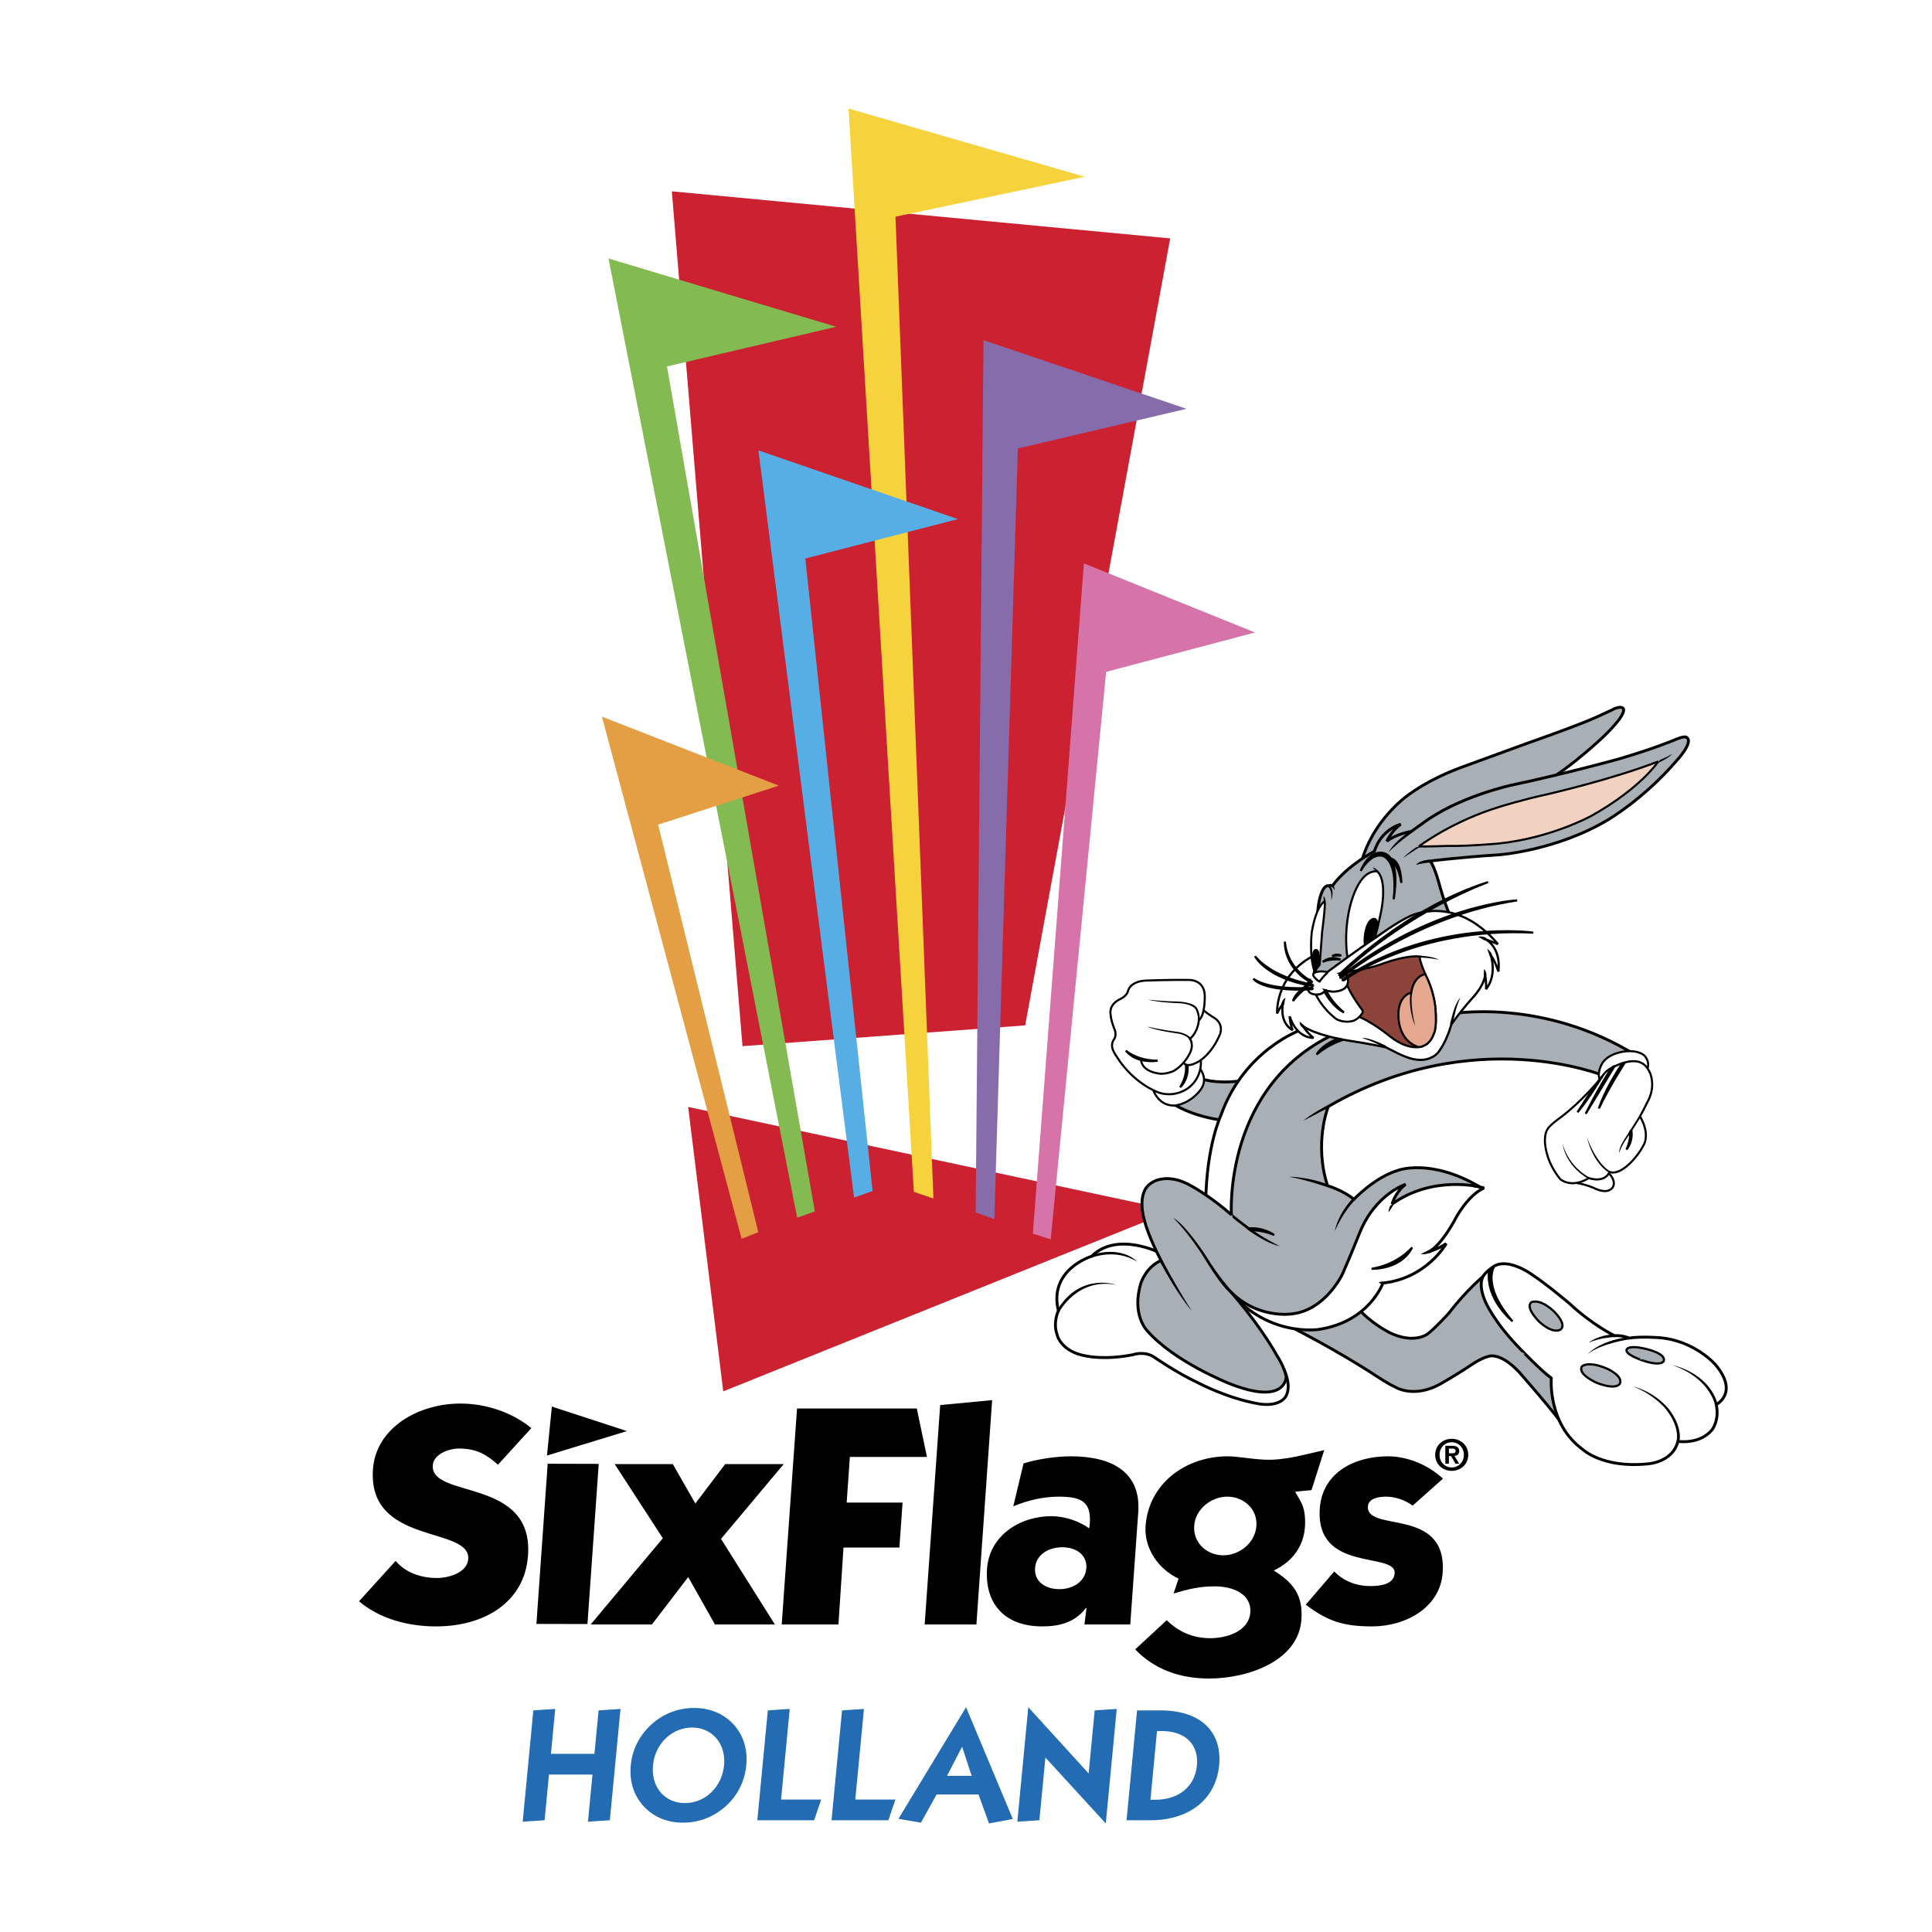 <svg xmlns="http://www.w3.org/2000/svg" width="2500" height="2500" viewBox="0 0 192.756 192.756"><path fill-rule="evenodd" clip-rule="evenodd" fill="#fff" d="M0 0h192.756v192.756H0V0z"/><path d="M143.189 145.146c0 .975.777 1.603 1.65 1.603.871 0 1.648-.628 1.648-1.603 0-.971-.777-1.596-1.648-1.596-.872 0-1.65.625-1.65 1.596zm.438 0c0-.728.537-1.253 1.213-1.253.666 0 1.211.525 1.211 1.253 0 .731-.545 1.261-1.211 1.261-.676-.001-1.213-.53-1.213-1.261zm.572.892h.357v-.764h.223l.438.764h.373l-.48-.782c.268-.021.473-.149.473-.478 0-.39-.252-.531-.705-.531h-.678v1.791h-.001zm.358-1.514h.299c.164 0 .371.03.371.224 0 .218-.15.248-.354.248h-.316v-.472zM53.014 142.478c-1.905-1.548-4.482-2.446-7.09-2.446-4.093 0-8.418 2.354-8.714 6.565-.536 7.617 9.737 5.636 9.504 8.949-.096 1.363-1.949 1.89-3.104 1.89-1.684 0-3.163-.558-4.138-1.704l-3.65 4.026c2.023 1.734 4.874 2.509 7.68 2.509 4.72 0 8.845-2.322 9.18-7.092.548-7.804-9.74-5.605-9.502-8.98.079-1.115 1.603-1.674 2.594-1.674 1.749 0 2.7.559 3.913 1.611l3.327-3.654zM59.736 146.051l-5.094-.013-1.124 15.981 5.093.011 1.125-15.979zM58.929 162.076h6.112l3.623-4.733 2.67 4.733h5.978l-5.377-8.543 6.259-7.46h-5.84l-2.977 3.93-2.252-3.93h-5.796l4.801 7.398-7.201 8.605zM54.573 145.221l.486-4.889 7.492 2.448-7.978 2.441zM84.792 145.357h7.691l-1.014-4.831H79.52l-1.529 21.55h5.66l.505-7.676h5.578l.316-4.49h-5.578l.32-4.553zM93.801 140.187l-1.547 21.889h5.162l1.57-22.386-5.185.497zM103.268 156.444c.09-1.301 1.301-2.074 2.721-2.074 1.385 0 2.486.773 2.396 2.074-.096 1.332-1.305 2.105-2.691 2.105-1.421.001-2.52-.773-2.426-2.105zm-2.174-6.162c1.428-.589 3.004-.961 4.523-.961 2.211 0 3.268.465 3.113 2.663-.014.187-.023.341-.068.496-1.037-.743-2.457-1.208-3.744-1.208-3.268 0-6.215 2.014-6.441 5.233-.24 3.406 1.674 5.761 5.504 5.761 1.748 0 3.262-.402 4.354-1.827h.066l-.209 1.637h4.574l.797-11.206c.275-3.933-2.514-5.574-6.738-5.574-1.42 0-3.354.278-4.705.712l-1.026 4.274zM132.121 144.677c-1.943.434-3.867 1.021-5.844.959-1.514-.062-2.814-.34-3.771-.34-4.291 0-7.92 2.787-8.213 6.968-.156 2.198 1.281 4.305 3.295 5.233l-.5 1.486c1.482-.434 2.559-.712 4.109-.712 1.85 0 3.676.774 3.547 2.601-.131 1.858-2.293 2.571-4.01 2.571-1.748 0-3.156-.65-4.33-1.797l-3.141 2.911c1.873 1.981 4.449 2.911 7.354 2.911 3.861 0 8.936-1.734 9.227-5.884.168-2.385-.768-3.654-2.76-4.893 1.912-.899 2.982-2.479 3.111-4.336.16-2.261-.721-2.881-.973-3.53l1.627-.155 1.272-3.993zm-12.975 7.555c.121-1.703 1.723-2.911 3.307-2.911 1.586 0 3.02 1.208 2.898 2.911-.121 1.735-1.725 2.942-3.309 2.942s-3.017-1.206-2.896-2.942zM130.277 160.099c2.162 1.641 3.742 2.168 6.613 2.168 3.334 0 6.799-1.858 7.045-5.357.465-6.627-7.643-3.964-7.457-6.627.061-.837 1.189-.961 1.818-.961.957 0 1.953.372 2.643.898l3.027-2.694c-1.393-1.3-3.439-2.229-5.486-2.229-3.367 0-6.553 1.642-6.803 5.202-.455 6.473 7.621 4.274 7.467 6.473-.08 1.146-1.541 1.27-2.4 1.27-1.451 0-2.672-.495-3.627-1.456l-2.84 3.313z" fill-rule="evenodd" clip-rule="evenodd"/><path fill-rule="evenodd" clip-rule="evenodd" fill="#cc2131" d="M102.281 102.302l14.471-78.517-49.722-4.696 7.05 85.288 28.201-2.075zM72.159 138.816l-3.502-28.376 48.366 10.324-44.864 18.052z"/><path fill-rule="evenodd" clip-rule="evenodd" fill="#83ba51" d="M60.709 25.788l18.825 95.698 1.763-.619-14.753-84.306 16.881-3.96-22.716-6.813z"/><path fill-rule="evenodd" clip-rule="evenodd" fill="#f6d33c" d="M84.661 10.832l6.515 108.074 1.952.675-3.786-97.96 18.881-3.988-23.562-6.801z"/><path fill-rule="evenodd" clip-rule="evenodd" fill="#876cab" d="M98.123 33.938l-.781 87.021 1.861.677 2.35-76.891 16.826-3.958-20.256-6.849z"/><path fill-rule="evenodd" clip-rule="evenodd" fill="#d674aa" d="M108.139 56.209l-5.09 66.864 1.779.58 5.531-56.621 14.854-3.93-17.074-6.893z"/><path fill-rule="evenodd" clip-rule="evenodd" fill="#e49f45" d="M60.054 71.5l13.937 52.091 1.665-.652-9.993-40.664 12.038-3.891L60.054 71.5z"/><path fill-rule="evenodd" clip-rule="evenodd" fill="#57aee5" d="M75.669 44.937l9.542 74.543 1.846-.654-6.71-63.101 15.218-3.935-19.896-6.853z"/><path d="M128.875 132.317s4.787 2.405 8.82 5.077c0 0 1.154.755 1.666.962 0 0 1.906 1.266 4.703-.37 0 0 1.633-.931 3.029-1.874 0 0 .822-.574 1.545-.767 0 0 1.113-.578 3.088 1.498 0 0 3.676 4.138 4.98 6.1 0 0 2.041-7.466-1.127-10.441 0 0-6.395-5.155-7.338-5.211 0 0-1.66 1.345-3.521 3.759 0 0-1.332 1.466-2.064 2.02 0 0-1.322 1.087-3.844-.132 0 0-1.971-1.014-3.104-2.417.001 0-3.759-.53-6.833 1.796z" fill-rule="evenodd" clip-rule="evenodd" fill="#fff" stroke="#fff" stroke-width="1.223" stroke-miterlimit="2.613"/><path d="M115.955 125.003s-4.277-2.198-6.84.334c0 0-4.326 1.303-3.312 5.434 0 0-.561 1.127-.139 2.347 0 0 .32 1.762 3.01 2.184 0 0 1.854.401 4.598-.151 0 0 1.152-.417 2.143.287 0 0 2.164 1.513 4.393 2.557 0 0 2.816 1.502 5.979 2.061 0 0 1.637.332 2.492-.477 0 0 1.002-.774.02-2.994 0 0-8.133-3.068-9.984-3.254-.003-.002-.065-7.683-2.36-8.328z" fill-rule="evenodd" clip-rule="evenodd" fill="#fff"/><path d="M147.398 118.343s.562.08.871.183c0 0-1.367.457-2.811 2.97 0 0-1.348 2.694-2.729 3.402 0 0 1.08-.343 1.76-.824 0 0-1.932 3.461-6.307 3.934 0 0-1.346 3.847-6.369 4.62 0 0-5.346.886-9.24-4.204 0 0 4.689-3.184 6.902-3.078 0 0 8.637-7.436 11.203-7.878.002-.001 4.603.064 6.72.875zM123.242 111.838s-3.375-.005-6.32-1.896c0 0 2.061-1.862 3.168-2.313 0 0 1.34.513 3.672.229 0-.001.939 3.254-.52 3.98z" fill-rule="evenodd" clip-rule="evenodd" fill="#fff" stroke="#fff" stroke-width="1.223" stroke-miterlimit="2.613"/><path d="M129.986 102.756s-5.654 1.974-7.967 8.507c0 0-1.434 2.982-1.516 8.611 0 0 1.967 2.671 3.828 1.412 0 0 2.299-3.286 2.428-6.282 0 0 10.955-11.806 8.814-11.768-.109.002-1.195-2.035-2.895-1.935.002.001-3.686-1.486-2.692 1.455z" fill-rule="evenodd" clip-rule="evenodd" fill="#fff"/><path d="M156.811 117.944s1.092.026 2.365.555c0 0 .768.419 1.363.317 0 0 .832-.14.654-.984 0 0-.119-.593-.705-.944 0 0-1.85-.057-2.98.504 0 0-.754.427-.697.552z" fill-rule="evenodd" clip-rule="evenodd" fill="#fff" stroke="#fff" stroke-width="1.223" stroke-miterlimit="2.613"/><path d="M144.887 101.163s9.281-1.713 18.697 4.219c0 0-1.559 2.048-3.373 1.935 0 0-12.99-5.329-27.482 3.075 0 0-1.459 3.596-.078 7.9 0 0 1.529.442 2.633 1.361 0 0 2.062-2.2 4.404-2.891 0 0 3.24-1.246 8.184 1.662 0 0-4.697-1.217-8.775 1.703 0 0 .299-1.154 1.342-1.971 0 0-2.953.953-4.52 4.695 0 0-1.076 2.688-1.773 4.25 0 0-1.676 3.601-5.039 3.984 0 0-3.539.566-6.273-2.381 0 0 2.807 3.054 4.828 6.626 0 0 .631.927.867 2.005 0 0 .051 2.956-5.641.711 0 0-5.537-2.176-8.244-5.303 0 0-1.586-1.597-.592-4.787 0 0 .518-1.561 1.99-2.199 0 0-1.273-2.395-1.664-4.047 0 0-.883-2.799.768-3.729 0 0 1.502-1.106 4.029.399 0 0 1.902 1.049 3.889 2.818 0 0-.883-13.151 10.768-18.258-.002.002 4.904-1.238 11.055-1.777z" fill-rule="evenodd" clip-rule="evenodd" fill="#fff"/><path d="M136.035 86.059s.666-3.293 3.949-6.164c0 0 1.854-1.764 5.848-3.276l6.732-2.461s5.006-1.747 6.91-2.609c0 0 .828-.375 1.547-.712 0 0 .752-.446 1.084-.199 0 0 .729.275-1.871 2.81 0 0-3.279 3.124-5.934 4.612 0 0-11.045 4.521-13.623 6.224 0 0-1.414 2.044-3.299 2.005.001-.001-1.374.095-1.343-.23z" fill-rule="evenodd" clip-rule="evenodd" fill="#fff" stroke="#fff" stroke-width="1.223" stroke-miterlimit="2.613"/><path d="M145.311 92.282s-.75-1.394-1.406-3.691c0 0-.545-2.19-1.025-2.688 0 0 2.928-.375 6.91-.625 0 0 5.717-.424 10.809-3.471 0 0 3.553-2.045 6.889-5.927 0 0 1.707-1.832 1.012-2.289 0 0-.078-.287-1.338.275 0 0-2.156.903-5.617 1.901 0 0-5.012 1.386-10.535 2.563 0 0-5.324 1.139-8.9 3.834l-1.082.776s-1.49.242-2.457.98c0 0 .506-1.091 1.385-1.683 0 0-1.914.448-2.635 2.697 0 0-2.719 1.418-4.17 3.427 0 0-.164-.078-.371.007 0 0-.373-.147-.695.643 0 0-.418.927-.412 2.315 0 0-.057 2.959-.289 4.189 0 0 .023 1.297-.258 1.772 0 0-.484 1.343 1.828.905-.003.003 11.316-5.279 12.357-5.91z" fill-rule="evenodd" clip-rule="evenodd" fill="#fff" stroke="#fff" stroke-width="1.223" stroke-miterlimit="2.613"/><path d="M132.672 88.479s.445.12.367 1.32c0 0 .344-.961-.162-1.431 0 0-.207.085-.205.111zM133.098 88.481s.182.123.25.348c0 0 .059-.271-.137-.521 0 .001-.115.129-.113.173zM135.959 86.89s1-1.839 2.201-1.499c0 0 1.547.334 1.09 4.327 0 0 .797-4.162-1.023-4.617 0 0-1.329-.446-2.268 1.789z" fill-rule="evenodd" clip-rule="evenodd" fill="#fff" stroke="#fff" stroke-width="1.223" stroke-miterlimit="2.613"/><path d="M138.947 85.936s.727.023 1.072 2.146c0 0 .012-2.398-1.203-2.45 0 0 .077.269.131.304zM141.109 83.058s-1.523 1.063-2.367 1.971c0 0 .463-.955 2.039-2.037 0 0 .307-.059.328.066zM142.76 85.789s-.906.016-1.277.491c0 0 .639-.174 1.471-.242-.001 0-.149-.26-.194-.249zM141.768 84.444s3.324-2.547 8.227-4.002c0 0 2.055-.649 4.58-1.198 0 0 6.541-1.503 11.074-3.277 0 0-1.701 2.645-6.689 5.437 0 0-4.055 2.234-9.336 2.759 0 0-3.111.277-4.959.23-.001.001-2.317.077-2.897.051zM165.828 75.811s.639-.255 1.193-.58c0 0-.264.375-1.404.89 0 0 .166-.273.211-.31zM141.514 84.521s-.777.5-1.33 1.078c0 0 1.137-.786 1.746-1.13 0 0-.344.014-.416.052zM137.58 86.925s.996.542.473 3.716c0 0-.445 2.497-.969 3.679 0 0-1.092 1.731-2.383 1.538 0 0-.449-1.922.027-4.636.001-.001.704-4.395 2.852-4.297z" fill-rule="evenodd" clip-rule="evenodd" fill="#fff" stroke="#fff" stroke-width="1.223" stroke-miterlimit="2.613"/><path d="M137.734 86.931s-.205-.294-.561-.396c0 0 .242.32.299.41.001-.001.282.067.262-.014zM137.328 91.672s-.59-.125-.891 1.314c0 0-.209 1.022.035 1.542 0 0 .645-.408.768-.626 0 0 .25-.717.375-1.323 0-.001.104-.832-.287-.907zM132.441 89.801s-.033-.261-.199-.42c0 0 .043.333.029.604 0-.001.153-.103.17-.184z" fill-rule="evenodd" clip-rule="evenodd" fill="#fff" stroke="#fff" stroke-width="1.223" stroke-miterlimit="2.613"/><path d="M132.137 97.345s3.613-2.696 5.334-3.809c0 0 2.109-1.551 3.367-2.114 0 0 4.488-2.351 8.816 2.769 0 0-.729-.276-1.312-.519 0 0 1.643.693 1.361 3.259 0 0-.346-1.111-.752-1.61 0 0 .65 1.972-.486 3.363 0 0 .061-.759-.096-1.405 0 0 .016.901-1.264 2.295 0 0-1.156 1.264-2.109 2.651 0 0-.086.326-.225.707 0 0-.447 1.288-1.086 2.075 0 0-.99 1.334-3.254.417 0 0-.584-.224-1.096-.504 0 0-.457-.227-.85-.427 0 0-1.445-.327-3.789-.684 0 0-3.197-.484-4.537-1.472 0 0 .52.767 1.09 1.208 0 0-1.639.109-2.373-2.142 0 0 .029.722.295 1.366 0 0-1.307-.573-.971-2.635 0 0-.504.73-.57.983 0 0-.273-3.584 3.441-5.668 0 0 .441.371.367 1.328 0 0-.186.247-.127.499.001.002.484.146.826.069z" fill-rule="evenodd" clip-rule="evenodd" fill="#fff" stroke="#fff" stroke-width="1.223" stroke-miterlimit="2.613"/><path d="M131.873 96.213s.08-1.102.242-3.269c0 0 .354-2.621.254-3.017 0 0-.826.339-1.285 3.07 0 0-.285 2.35.277 3.945 0 .001.209-.435.512-.729z" fill-rule="evenodd" clip-rule="evenodd" fill="#fff" stroke="#fff" stroke-width="1.223" stroke-miterlimit="2.613"/><path d="M131.496 94.777c-.004 0-.328-.058-.275.934 0 0 .004.631.234.933 0 0 .23-.283.318-.42 0 0 .016-.713-.035-.982 0-.001.02-.452-.242-.465z" fill-rule="evenodd" clip-rule="evenodd" fill="#fff" stroke="#fff" stroke-width="1.223" stroke-miterlimit="2.613"/><path d="M131.828 96.25s-.418.458-.52.82" fill="none" stroke="#fff" stroke-width="1.223" stroke-miterlimit="2.613"/><path d="M131.904 96.375s.025-.028.07-.074c0 0-.002-.072-.01-.107.001-.001-.081.054-.06.181zM132.168 95.964s.719-.346 1.771-.229c0 0-.914-.444-1.771.229zM133.127 95.406s.342-.141.887-.061c0 .001-.477-.288-.887.061zM132.521 96.959s-.701-.15-1.158.092c0 0-.297.114-.029.433 0 0 .25.321.525.442 0 0 .424-.575.709-.814 0-.001.125-.093-.047-.153zM131.445 99.214s.637.133 1.008-.415c0 0 .984.397 1.836-.14 0 0 .539-.298.381-1.08 0 0-.109-.476-.527-.559 0 0 .795-.122 1.645-.244 0 0 1.373-.241 2.633-.731 0 0 2.088-.758 3.43-.619 0 0-.1.398.916 2.563 0 0 .922 2.021.658 4.497 0 0-.174 1.464-1.182 1.842 0 0-1.256.708-3.367-.933 0 0-1.822-1.538-3.553-2.139-.001.001-3.731-1.99-3.878-2.042z" fill-rule="evenodd" clip-rule="evenodd" fill="#fff" stroke="#fff" stroke-width="1.223" stroke-miterlimit="2.613"/><path d="M141.932 95.344s1.205.068 1.846.4c0 0-1.02-.208-1.934-.21 0 0-.004-.18.088-.19zM144.867 102.163s.172-.606.289-1.077c0 0 .307-1.133.762-1.556 0 0-.326.592-.545 1.579 0 0-.15.606-.209.913 0 0-.26.213-.297.141zM138.549 104.366s-1.693-.892-2.461-.806c0 0 1.074.307 2.09.875 0 .001.388-.025.371-.069zM134.15 96.931s-.389.052-.621.209c0 0 .354.014.732-.03.001-.001-.048-.208-.111-.179zM132.441 98.7s-.217-.059-.309-.103c0 0 .004.162.23.258.001 0 .2.014.079-.155z" fill-rule="evenodd" clip-rule="evenodd" fill="#fff" stroke="#fff" stroke-width="1.223" stroke-miterlimit="2.613"/><path d="M130.729 98.153c-.137.398-.025.577-.025.577.107.475.742.483.742.483" fill="none" stroke="#fff" stroke-width="1.223" stroke-miterlimit="2.613"/><path d="M130.902 97.663s-.084.453-.887 1.098c0 0-.66.508-.805 1.105 0 0 .496-.649.926-.981.001 0 .913-.675.766-1.222z" fill-rule="evenodd" clip-rule="evenodd" fill="#fff" stroke="#fff" stroke-width="1.223" stroke-miterlimit="2.613"/><path d="M130.812 98.188s.006-.091.023-.136c0 0-.195.139-.223.203.001 0 .163-.049.2-.067zM148.232 97.281s.041-.325.035-.605c0 0 .23.187.256.636 0 0-.261.032-.291-.031zM148.824 95.386s-.154-.52-.238-.726c0 0 .348.219.49.604 0 .001-.24.194-.252.122zM148.336 93.826s-.473-.251-.641-.35c0 0 .285-.176.791.104 0 0 .032.279-.15.246zM130.248 102.237s-.279-.217-.377-.318c0 0-.039.344.246.573 0 0 .207-.111.131-.255zM128.338 100.161s.047-.38.125-.616c0 0-.334.123-.432.685 0-.001.264.022.307-.069zM142.398 97.185s-1.131.127-1.391 1.845c0 0-1.498.279-1.256 2.709 0 0 .111 2.176 2.004 2.725 0 0 1.068-.001 1.514-1.379 0 0 .311-.456.15-2.419.001-.001-.065-1.642-1.021-3.481z" fill-rule="evenodd" clip-rule="evenodd" fill="#fff" stroke="#fff" stroke-width="1.223" stroke-miterlimit="2.613"/><path d="M141.092 99.101s-.244 1.032.301 3.223c0 0-.688-1.432-.484-3.265-.001 0 .163-.003.183.042zM131.492 99.23s.594 1.324 1.99 2.401c0 0 .164.141.602.241 0 0 .582.152 1.176-.038 0 0 .486-.189.822-.699 0 0 .195-.221-.008-.434 0 0-1.029-1.325-1.465-2.436 0 0-.057.461-.959.629 0 0-.551.145-1.197-.097 0 .002-.281.485-.961.433z" fill-rule="evenodd" clip-rule="evenodd" fill="#fff" stroke="#fff" stroke-width="1.223" stroke-miterlimit="2.613"/><path d="M132.545 98.843s.389 1.049 1.75 2.16c0 0-1.012-.396-1.947-2.066 0 0 .132-.138.197-.094zM133.838 97.206s6.588-6.606 14.84-9.203c0 0-7.922 2.808-14.703 9.265 0 0-.07.082-.135.029 0 0-.072-.035-.002-.091z" fill-rule="evenodd" clip-rule="evenodd" fill="#fff" stroke="#fff" stroke-width="1.223" stroke-miterlimit="2.613"/><path d="M134.105 97.49s7.312-6.114 17.467-7.662c0 0-8.471.399-17.621 7.592 0 0-.09.064-.008.135 0 .001.065.027.162-.065z" fill-rule="evenodd" clip-rule="evenodd" fill="#fff" stroke="#fff" stroke-width="1.223" stroke-miterlimit="2.613"/><path d="M134.311 97.784s7.125-5.327 18.875-4.737c0 0-9.881-1.416-18.977 4.621 0 0-.1.057-.053.119 0 0 .037.044.155-.003zM131.043 97.887s-2.412-1.148-2.643-3.94c0 0-.201 2.511 2.59 4.059 0 0 .055.025.1-.021 0-.001.043-.047-.047-.098zM131.156 98.235s-3.832-.572-5.738-2.83c0 0 1.117 2.191 5.705 2.958 0 0 .109.024.117-.057 0 .001.026-.053-.084-.071zM131.072 98.553s-4.09.324-5.812-.909c0 0 .82 1.321 5.814 1.054 0 0 .1.017.1-.074 0-.001.006-.063-.102-.071zM132.619 110.294s-1.545.794-2.383 1.521c0 0 1.961-1.034 2.414-1.231 0-.001.022-.318-.031-.29zM132.543 118.402s-2.059-.713-3.73-.999c0 0 1.693-.029 3.762.719-.001 0 .04.252-.032.28zM135.303 119.824s-1.094 1.093-1.922 3c0 0 .191-1.519 1.766-3.24-.001 0 .136.141.156.24zM122.939 128.615s-1.125-1.226-2.32-3.171c0 0-2.057-3.232-3.365-3.944 0 0 1.547 1.47 3.188 4.146 0 0 1.383 2.338 2.35 3.223l.147-.254zM116.225 125.81s1.199 2.342 2.877 4.964c0 0-1.283-1.402-3.176-4.904 0-.001.207-.095.299-.06zM123.195 121.495s1.029.83 1.682 1.323c0 0 1.715 1.251 3.006 1.509 0 0-1.855-.915-2.912-1.781 0 0-1.486-1.118-1.836-1.438 0 0 .004.307.06.387z" fill-rule="evenodd" clip-rule="evenodd" fill="#fff" stroke="#fff" stroke-width="1.223" stroke-miterlimit="2.613"/><path d="M125.012 122.745s1.031-.072 2.316.464c0 0-1.01-.776-2.592-.658 0 0 .129.169.276.194zM164.479 106.791s.467-.595-.152-1.422c0 0-.52-.64-2.02-.47 0 0-1.754.156-2.332 1.34 0 0-.605 1.155.049 1.694-.001.001 3.951-.916 4.455-1.142z" fill-rule="evenodd" clip-rule="evenodd" fill="#fff" stroke="#fff" stroke-width="1.223" stroke-miterlimit="2.613"/><path d="M163.994 106.061s-.789-.581-2.641.298c0 0-.252.077-.465.243 0 0-.504.243-.857.826 0 0-1.982 2.523-4.453 4.298 0 0-.518.389-.785.681 0 0-.893.683-.164 2.979 0 0 .309 1.112 1.234 2.251 0 0 1.086.99 2.861-.104 0 0 1.541.567 2.072-.614 0 0 .695.386 1.943-.772 0 0 .98-.883 1.539-2.083 0 0 .516-1.064-.455-2.688 0 0 .344-.583.746-1.429 0 0 .793-1.241.332-2.711.001-.001-.305-.916-.907-1.175z" fill-rule="evenodd" clip-rule="evenodd" fill="#fff" stroke="#fff" stroke-width="1.223" stroke-miterlimit="2.613"/><path d="M160.805 116.829s-1.225-.602-2.25-3.297c0 0 .504 2.39 2.162 3.452 0 0 .107-.075.088-.155zM158.777 117.468s-1.982-.938-2.668-3.325c0 0 .199 2.061 2.525 3.437.001-.001.163-.058.143-.112zM163.725 111.367s-.615 1.003-1.35 2.134c0 0-.654.913-.633 1.545 0 0 .188-.645.746-1.438 0 0 .898-1.278 1.393-2.134 0 0-.102-.125-.156-.107z" fill-rule="evenodd" clip-rule="evenodd" fill="#fff" stroke="#fff" stroke-width="1.223" stroke-miterlimit="2.613"/><path d="M162.803 113.024s.182.529-.324 1.665c0 0 .684-.796.482-1.947 0 0-.133.201-.158.282zM162.291 106.054s-1.535 2.353-2.566 4.536c0 0 .584-1.904 2.332-4.478 0 0 .197-.13.234-.058zM161.281 106.378s-2.518 4.155-2.869 4.738c0 0 1.137-2.345 2.547-4.533 0 0 .268-.258.322-.205zM160.086 107.354s-1.445 2.388-2.49 3.615c0 0 1.127-1.771 1.709-2.646 0 .001.638-.839.781-.969zM134.207 103.747s-1.352.366-2.639 1.451c0 0 .402-.872 2.111-1.587l.528.136zM119.803 106.454s1.037 1.079.207 2.237c0 0-.904 1.348-2.537 1.598 0 0-1.627.253-2.289-1.748 0 0 3.371-2.481 4.619-2.087z" fill-rule="evenodd" clip-rule="evenodd" fill="#fff" stroke="#fff" stroke-width="1.223" stroke-miterlimit="2.613"/><path d="M120.012 105.769s.203 1.607-1.152 2.702c0 0-1.221 1.064-2.936.571 0 0-2.527-.774-4.344-3.682 0 0-.281-.408-.359-.67 0 0-.203-.501.094-.948 0 0 .312-.317.131-.946 0 0-.398-.891-.439-1.602 0 0-.227-.906.887-1.479 0 0 .686-.284.838-.786 0 0 .109-.995 1.768-1.1 0 0 2.672-.1 4.414-.062 0 0 1.428-.001 1.488 1.512 0 0 .039.752-.115 1.513 0 0 .342.321 1.074.767 0 0 .889.475.598 1.512-.002 0-.512 1.608-1.947 2.698z" fill-rule="evenodd" clip-rule="evenodd" fill="#fff"/><path d="M120.285 100.793s-.102.686-.473 1.008c0 0-.045 1.096-.881 1.842 0 0 .49.631-.123 1.633 0 0-.461.896-1.32 1.455 0 0-.422.345-1.391.397 0 0-1.979-.06-2.062-1.464" fill="none" stroke="#fff" stroke-width="1.223" stroke-miterlimit="2.613"/><path d="M119.725 101.78s.037-.519-.217-1.039c0 0-.203-.61-1.842-.663 0 0-1.932-.062-2.936-.356 0 0 1.289.175 2.941.195 0 0 1.758.03 2.025.761 0 0 .221.425.215 1.01.001 0-.099.221-.186.092zM118.834 103.646s-.316-.422-1.123-.537c0 0-2.281-.293-3.037-.697 0 0 1.234.316 3.037.539 0 0 .883.111 1.285.594 0-.001-.131.126-.162.101zM112.529 104.822s1.123 1.002 3.174 1.001c0 0-2.068.365-3.174-1.001z" fill-rule="evenodd" clip-rule="evenodd" fill="#fff" stroke="#fff" stroke-width="1.223" stroke-miterlimit="2.613"/><path d="M120.012 105.769s-1.307.915-1.723.25" fill="none" stroke="#fff" stroke-width="1.223" stroke-miterlimit="2.613"/><path d="M118.514 106.255s.217.95-.566 2.216c0 0 .873-.731.736-2.191 0-.001-.163-.077-.17-.025zM142.709 124.745s-.395.224-.754.348c0 0 .311.138.967-.117 0 0-.141-.259-.213-.231zM138.125 127.864s-.207.021-.352.05c0 0 .076.181.34.202 0 0 .069-.235.012-.252zM138.881 120.329s-.146.382-.143.626c0 0 .354-.494.547-.857 0 0-.359.15-.404.231zM141.092 124.458s-1.383 1.701-4.039 2.125c0 0 2.9.131 4.039-2.125z" fill-rule="evenodd" clip-rule="evenodd" fill="#fff" stroke="#fff" stroke-width="1.223" stroke-miterlimit="2.613"/><path d="M109.152 125.473s2.33-.961 4.49.4c0 0-1.248-1.503-4.189-.785 0 0-.375.313-.301.385zM105.922 130.831s1.797-3.377 5.633-2.649c0 0-3.445-1.239-5.756 2.336 0 0 .06.324.123.313z" fill-rule="evenodd" clip-rule="evenodd" fill="#fff"/><path d="M154.98 137.491s-.393 4.515 3.096 7.087c0 0 1.988 1.914 6.438 1.476 0 0 2.572-.1 3.096-2.254 0 0 2.152.35 3.402-1.143 0 0 .764-.941.428-2.532 0 0 2.299-1.157-.088-3.983 0 0-2.07-2.399-5.572-2.681 0 0-1.742-.15-3.043.034 0 0-.611-.286-1.443-.235 0 0-2.166-1.035-4.486-3.196 0 0-2.281-1.944-3.893-2.998 0 0-2.201-1.549-3.602-.767 0 0-.789.519-1 .847 0 0-.783.699.084 2.703 0 0 .832 2.042 3.562 4.809 0-.001 2.029 2.127 3.021 2.833z" fill-rule="evenodd" clip-rule="evenodd" fill="#fff" stroke="#fff" stroke-width="1.223" stroke-miterlimit="2.613"/><path d="M149.312 126.299s-1.381 1.863 1.801 5.523c0 0-2.721-2.152-2.336-5.082l.535-.441zM162.766 133.63s-2.729.355-4.168 1.471c0 0 1.191-1.328 3.947-1.683 0 0 .273.121.221.212zM161.375 133.394s-1.439.016-2.67.568c0 0 .793-.699 2.35-.825 0 0 .363.156.32.257zM167.498 143.675s.33-1.358-1.162-3.181c0 0-1.146-1.378-3.189-2.173 0 0 1.992.426 3.527 2.221 0 0 1.359 1.591 1.098 3.21-.001 0-.227.066-.274-.077zM171.283 140.074s-.525-2.624-4.252-3.885c0 0 3.58.668 4.533 3.853 0 0-.224.148-.281.032zM158.039 136.318s.625-.605 2.576.263c0 0 1.609.747 1.186 1.493 0 0-.35.638-2.266-.104 0 0-1.988-.849-1.496-1.652zM162.52 134.6s.209-.473 2.121.035c0 0 1.801.438 1.559 1.146 0 0-.17.58-2.01-.02-.001 0-2.004-.632-1.67-1.161zM152.98 129.932s.771-.473 2.244.881c0 0 1.355 1.302.684 1.828 0 0-.658.543-2.113-.757 0 0-1.457-1.408-.815-1.952z" fill-rule="evenodd" clip-rule="evenodd" fill="#fff" stroke="#fff" stroke-width="1.223" stroke-miterlimit="2.613"/><path d="M128.668 132.32s4.789 2.405 8.82 5.077c0 0 1.154.755 1.666.963 0 0 1.906 1.266 4.705-.37 0 0 1.631-.931 3.027-1.875 0 0 .824-.573 1.545-.766 0 0 1.113-.578 3.088 1.498 0 0 3.678 4.138 4.98 6.099 0 0 2.043-7.466-1.125-10.44 0 0-6.395-5.155-7.338-5.211 0 0-1.662 1.345-3.521 3.759 0 0-1.332 1.465-2.066 2.02 0 0-1.32 1.087-3.842-.132 0 0-1.973-1.014-3.104-2.417.001-.001-3.759-.531-6.835 1.795z" fill-rule="evenodd" clip-rule="evenodd" fill="#a8afb5" stroke="#000" stroke-width=".288" stroke-miterlimit="2.613"/><path d="M115.75 125.006s-4.277-2.198-6.842.336c0 0-4.326 1.302-3.311 5.432 0 0-.561 1.128-.141 2.348 0 0 .32 1.762 3.01 2.184 0 0 1.855.4 4.598-.152 0 0 1.154-.417 2.145.287 0 0 2.164 1.514 4.393 2.558 0 0 2.816 1.502 5.979 2.061 0 0 1.635.332 2.49-.478 0 0 1.002-.774.021-2.993 0 0-8.135-3.069-9.986-3.254-.001-.002-.061-7.684-2.356-8.329zM147.191 118.346s.562.081.873.184c0 0-1.369.456-2.809 2.971 0 0-1.35 2.692-2.732 3.401 0 0 1.08-.343 1.762-.824 0 0-1.932 3.46-6.309 3.934 0 0-1.346 3.847-6.367 4.62 0 0-5.348.886-9.24-4.204 0 0 4.689-3.185 6.902-3.078 0 0 8.637-7.438 11.201-7.878.001-.001 4.604.063 6.719.874z" fill-rule="evenodd" clip-rule="evenodd" fill="#fff" stroke="#000" stroke-width=".288" stroke-miterlimit="2.613"/><path d="M123.035 111.843s-3.373-.007-6.32-1.896c0 0 2.062-1.862 3.17-2.313 0 0 1.338.513 3.67.229 0-.002.941 3.253-.52 3.98z" fill-rule="evenodd" clip-rule="evenodd" fill="#a8afb5" stroke="#000" stroke-width=".288" stroke-miterlimit="2.613"/><path d="M129.781 102.76s-5.654 1.974-7.967 8.507c0 0-1.434 2.982-1.516 8.611 0 0 1.967 2.67 3.828 1.412 0 0 2.297-3.287 2.426-6.283 0 0 10.955-11.805 8.816-11.768-.109.002-1.195-2.034-2.896-1.934.001.001-3.685-1.486-2.691 1.455z" fill-rule="evenodd" clip-rule="evenodd" fill="#fff" stroke="#000" stroke-width=".288" stroke-miterlimit="2.613"/><path d="M156.605 117.948s1.092.026 2.365.555c0 0 .768.419 1.363.317 0 0 .832-.141.654-.984 0 0-.121-.594-.707-.943 0 0-1.848-.059-2.98.503.001 0-.751.427-.695.552z" fill-rule="evenodd" clip-rule="evenodd" fill="#fff" stroke="#000" stroke-width=".207" stroke-miterlimit="2.613"/><path d="M144.68 101.166s9.281-1.713 18.697 4.22c0 0-1.557 2.047-3.371 1.935 0 0-12.992-5.329-27.482 3.075 0 0-1.459 3.596-.078 7.899 0 0 1.527.443 2.633 1.362 0 0 2.062-2.2 4.404-2.891 0 0 3.238-1.246 8.182 1.661 0 0-4.695-1.218-8.775 1.703 0 0 .301-1.154 1.344-1.971 0 0-2.955.953-4.52 4.696 0 0-1.076 2.688-1.773 4.251 0 0-1.676 3.6-5.039 3.982 0 0-3.541.567-6.273-2.38 0 0 2.807 3.054 4.826 6.626 0 0 .633.927.869 2.005 0 0 .053 2.956-5.641.71 0 0-5.539-2.175-8.246-5.303 0 0-1.584-1.596-.59-4.786 0 0 .516-1.562 1.99-2.199 0 0-1.273-2.395-1.666-4.048 0 0-.881-2.798.768-3.729 0 0 1.504-1.108 4.029.399 0 0 1.902 1.049 3.891 2.818 0 0-.883-13.151 10.768-18.26-.002.003 4.902-1.235 11.053-1.775zM135.828 86.062s.668-3.294 3.951-6.165c0 0 1.852-1.764 5.848-3.275l6.73-2.461s5.008-1.747 6.912-2.609c0 0 .828-.375 1.545-.712 0 0 .754-.446 1.084-.199 0 0 .73.275-1.871 2.81 0 0-3.277 3.123-5.934 4.612 0 0-11.045 4.52-13.623 6.225 0 0-1.414 2.044-3.299 2.005.001-.001-1.374.095-1.343-.231z" fill-rule="evenodd" clip-rule="evenodd" fill="#a8afb5" stroke="#000" stroke-width=".288" stroke-miterlimit="2.613"/><path d="M145.104 92.286s-.748-1.394-1.404-3.691c0 0-.547-2.191-1.025-2.688 0 0 2.928-.375 6.908-.625 0 0 5.717-.424 10.811-3.47 0 0 3.551-2.046 6.889-5.927 0 0 1.705-1.833 1.01-2.291 0 0-.078-.287-1.336.276 0 0-2.158.904-5.619 1.901 0 0-5.012 1.387-10.535 2.564 0 0-5.324 1.139-8.898 3.834l-1.084.776s-1.488.242-2.455.98c0 0 .506-1.091 1.383-1.683 0 0-1.912.448-2.633 2.697 0 0-2.721 1.418-4.17 3.427 0 0-.166-.078-.371.007 0 0-.375-.147-.695.643 0 0-.418.927-.412 2.315 0 0-.059 2.959-.289 4.189 0 0 .021 1.298-.26 1.772 0 0-.482 1.342 1.828.905-.003.002 11.317-5.28 12.357-5.911z" fill-rule="evenodd" clip-rule="evenodd" fill="#a8afb5" stroke="#000" stroke-width=".288" stroke-miterlimit="2.613"/><path d="M132.465 88.483s.445.118.367 1.319c0 0 .346-.962-.16-1.432 0 .001-.207.086-.207.113zM132.891 88.485s.184.123.25.347c0 0 .059-.271-.135-.521 0 .001-.115.129-.115.174z" fill-rule="evenodd" clip-rule="evenodd"/><path d="M135.752 86.894s1-1.84 2.203-1.499c0 0 1.545.333 1.09 4.327 0 0 .797-4.162-1.023-4.617-.001-.001-1.331-.446-2.27 1.789z" fill-rule="evenodd" clip-rule="evenodd" stroke="#000" stroke-width=".207" stroke-miterlimit="2.613"/><path d="M138.744 85.939s.725.023 1.068 2.146c0 0 .014-2.398-1.201-2.45 0 0 .077.269.133.304z" fill-rule="evenodd" clip-rule="evenodd" stroke="#000" stroke-width=".207" stroke-miterlimit="2.613"/><path d="M140.902 83.062s-1.52 1.063-2.365 1.971c0 0 .463-.955 2.037-2.038 0 0 .309-.059.328.067zM142.553 85.792s-.904.016-1.277.491c0 0 .641-.173 1.473-.242-.001 0-.151-.259-.196-.249z" fill-rule="evenodd" clip-rule="evenodd"/><path d="M141.561 84.448s3.326-2.547 8.227-4.003c0 0 2.055-.649 4.582-1.198 0 0 6.541-1.502 11.074-3.276 0 0-1.701 2.645-6.689 5.437 0 0-4.055 2.235-9.336 2.759 0 0-3.111.277-4.959.23-.001 0-2.317.077-2.899.051z" fill-rule="evenodd" clip-rule="evenodd" fill="#f1d1c0" stroke="#000" stroke-width=".207" stroke-miterlimit="2.613"/><path d="M165.623 75.814s.637-.254 1.193-.58c0 0-.266.375-1.406.891 0 0 .166-.273.213-.311zM141.309 84.524s-.779.5-1.33 1.078c0 0 1.137-.786 1.746-1.131 0 .001-.344.015-.416.053z" fill-rule="evenodd" clip-rule="evenodd"/><path d="M137.375 86.928s.996.542.473 3.717c0 0-.445 2.496-.969 3.677 0 0-1.094 1.733-2.383 1.539 0 0-.449-1.922.027-4.635 0 0 .704-4.396 2.852-4.298z" fill-rule="evenodd" clip-rule="evenodd" fill="#fff" stroke="#000" stroke-width=".207" stroke-miterlimit="2.613"/><path d="M137.527 86.935s-.203-.294-.559-.396c0 0 .24.32.297.41.001-.001.284.067.262-.014z" fill-rule="evenodd" clip-rule="evenodd"/><path d="M137.123 91.676s-.592-.125-.893 1.314c0 0-.209 1.022.035 1.542 0 0 .646-.408.77-.626 0 0 .25-.717.375-1.323 0-.001.104-.833-.287-.907z" fill-rule="evenodd" clip-rule="evenodd" stroke="#000" stroke-width=".207" stroke-miterlimit="2.613"/><path d="M132.234 89.804s-.031-.261-.197-.42c0 0 .041.333.027.604 0-.001.153-.102.17-.184z" fill-rule="evenodd" clip-rule="evenodd"/><path d="M131.932 97.348s3.613-2.695 5.332-3.808c0 0 2.111-1.551 3.369-2.115 0 0 4.488-2.35 8.816 2.769 0 0-.729-.276-1.314-.519 0 0 1.645.693 1.363 3.259 0 0-.346-1.112-.754-1.61 0 0 .65 1.972-.484 3.362 0 0 .059-.758-.098-1.404 0 0 .018.902-1.264 2.295 0 0-1.154 1.264-2.109 2.65 0 0-.084.327-.223.708 0 0-.449 1.288-1.088 2.074 0 0-.99 1.334-3.252.417 0 0-.584-.224-1.098-.503 0 0-.455-.227-.848-.427 0 0-1.447-.327-3.789-.684 0 0-3.197-.484-4.537-1.471 0 0 .52.766 1.09 1.207 0 0-1.639.109-2.375-2.143 0 0 .031.721.295 1.366 0 0-1.305-.571-.971-2.634 0 0-.502.73-.57.983 0 0-.271-3.584 3.443-5.668 0 0 .439.371.365 1.328 0 0-.184.246-.127.498.001.003.484.148.828.07z" fill-rule="evenodd" clip-rule="evenodd" fill="#fff" stroke="#000" stroke-width=".221" stroke-miterlimit="2.613"/><path d="M131.668 96.216s.08-1.102.242-3.268c0 0 .352-2.621.254-3.016 0 0-.828.339-1.287 3.07 0 0-.283 2.35.277 3.944 0 0 .211-.436.514-.73z" fill-rule="evenodd" clip-rule="evenodd" fill="#fff" stroke="#000" stroke-width=".207" stroke-miterlimit="2.613"/><path d="M131.289 94.78c-.004 0-.328-.057-.273.934 0 0 .002.631.234.934 0 0 .23-.284.318-.421 0 0 .016-.712-.035-.982 0 0 .02-.452-.244-.465z" fill-rule="evenodd" clip-rule="evenodd" stroke="#000" stroke-width=".207" stroke-miterlimit="2.613"/><path d="M131.623 96.253s-.418.459-.521.82" fill="none" stroke="#000" stroke-width=".288" stroke-miterlimit="2.613"/><path d="M131.697 96.378s.027-.026.07-.073c0 0 0-.072-.01-.108.001-.001-.079.055-.06.181z" fill-rule="evenodd" clip-rule="evenodd"/><path d="M131.963 95.967s.717-.346 1.771-.229c0 0-.914-.443-1.771.229zM132.922 95.41s.342-.141.887-.06c0 0-.477-.289-.887.06z" fill-rule="evenodd" clip-rule="evenodd" stroke="#000" stroke-width=".207" stroke-miterlimit="2.613"/><path d="M132.314 96.963s-.699-.15-1.158.092c0 0-.297.113-.029.433 0 0 .252.32.525.441 0 0 .424-.574.711-.814 0-.001.125-.093-.049-.152z" fill-rule="evenodd" clip-rule="evenodd" fill="#fff" stroke="#000" stroke-width=".207" stroke-miterlimit="2.613"/><path d="M131.24 99.218s.637.133 1.006-.415c0 0 .986.397 1.838-.14 0 0 .537-.299.379-1.08 0 0-.107-.476-.525-.559 0 0 .795-.122 1.643-.245 0 0 1.373-.24 2.635-.73 0 0 2.088-.758 3.43-.619 0 0-.102.398.914 2.563 0 0 .924 2.021.658 4.497 0 0-.174 1.464-1.18 1.842 0 0-1.256.707-3.369-.934 0 0-1.82-1.537-3.551-2.139-.001.001-3.733-1.99-3.878-2.041z" fill-rule="evenodd" clip-rule="evenodd" fill="#8c433a" stroke="#000" stroke-width=".207" stroke-miterlimit="2.613"/><path d="M141.725 95.347s1.207.069 1.846.401c0 0-1.018-.208-1.934-.209 0-.001-.002-.181.088-.192zM144.662 102.167s.17-.606.289-1.078c0 0 .305-1.132.76-1.555 0 0-.324.592-.543 1.578 0 0-.152.607-.211.914 0 0-.258.213-.295.141zM138.342 104.37s-1.691-.892-2.459-.806c0 0 1.072.306 2.088.874 0 0 .39-.024.371-.068zM133.943 96.935s-.387.052-.619.209c0 0 .354.013.732-.031.001-.001-.05-.207-.113-.178zM132.236 98.704s-.219-.06-.309-.103c0 0 .002.162.23.257.001 0 .2.015.079-.154z" fill-rule="evenodd" clip-rule="evenodd"/><path d="M130.525 98.157c-.139.398-.027.577-.027.577.107.474.742.483.742.483" fill="none" stroke="#000" stroke-width=".207" stroke-miterlimit="2.613"/><path d="M130.695 97.666s-.082.453-.887 1.099c0 0-.66.507-.805 1.104 0 0 .498-.649.926-.981.001 0 .913-.674.766-1.222z" fill-rule="evenodd" clip-rule="evenodd" stroke="#000" stroke-width=".207" stroke-miterlimit="2.613"/><path d="M130.605 98.191s.008-.091.025-.136c0 0-.197.139-.223.203.001.001.163-.048.198-.067zM148.027 97.285s.039-.325.033-.605c0 0 .23.186.256.636 0-.001-.261.031-.289-.031zM148.619 95.39s-.154-.521-.24-.726c0 0 .35.22.49.604 0 0-.24.194-.25.122zM148.129 93.829s-.471-.25-.639-.35c0 0 .285-.176.789.104 0 0 .033.279-.15.246zM130.043 102.241s-.279-.217-.377-.318c0 0-.039.344.246.573 0 0 .207-.111.131-.255zM128.131 100.164s.049-.379.125-.615c0 0-.332.122-.432.684 0-.001.264.022.307-.069z" fill-rule="evenodd" clip-rule="evenodd"/><path d="M142.193 97.188s-1.131.128-1.391 1.846c0 0-1.5.278-1.258 2.709 0 0 .113 2.175 2.004 2.725 0 0 1.068-.001 1.518-1.379 0 0 .307-.456.146-2.42.001-.001-.064-1.641-1.019-3.481z" fill-rule="evenodd" clip-rule="evenodd" fill="#e5a88f" stroke="#000" stroke-width=".207" stroke-miterlimit="2.613"/><path d="M140.885 99.104s-.244 1.031.301 3.223c0 0-.686-1.432-.482-3.266-.001.001.163-.001.181.043z" fill-rule="evenodd" clip-rule="evenodd"/><path d="M131.285 99.234s.594 1.324 1.99 2.4c0 0 .166.141.602.242 0 0 .582.151 1.178-.038 0 0 .484-.189.82-.701 0 0 .195-.219-.008-.432 0 0-1.027-1.326-1.465-2.437 0 0-.055.461-.957.63 0 0-.551.145-1.199-.097 0 .002-.281.485-.961.433z" fill-rule="evenodd" clip-rule="evenodd" fill="#fff" stroke="#000" stroke-width=".207" stroke-miterlimit="2.613"/><path d="M132.34 98.847s.389 1.049 1.748 2.161c0 0-1.012-.397-1.947-2.067 0-.001.132-.138.199-.094zM133.633 97.21s6.586-6.607 14.838-9.203c0 0-7.922 2.808-14.701 9.264 0 0-.07.082-.137.029 0 0-.072-.034 0-.09z" fill-rule="evenodd" clip-rule="evenodd" stroke="#000" stroke-width=".207" stroke-miterlimit="2.613"/><path d="M133.9 97.494s7.311-6.115 17.465-7.662c0 0-8.471.399-17.621 7.591 0 0-.088.064-.006.136 0 .001.065.027.162-.065z" fill-rule="evenodd" clip-rule="evenodd" stroke="#000" stroke-width=".207" stroke-miterlimit="2.613"/><path d="M134.105 97.788s7.125-5.327 18.875-4.738c0 0-9.879-1.415-18.979 4.623 0 0-.098.056-.051.118.001 0 .036.044.155-.003zM130.836 97.89s-2.41-1.147-2.641-3.939c0 0-.201 2.511 2.588 4.059 0 0 .057.025.1-.021 0-.001.045-.047-.047-.099zM130.951 98.239s-3.832-.574-5.738-2.83c0 0 1.115 2.191 5.705 2.957 0 0 .107.025.115-.056 0 .001.028-.055-.082-.071zM130.867 98.557s-4.09.324-5.814-.909c0 0 .82 1.32 5.816 1.053 0 0 .1.017.098-.073 0-.001.008-.065-.1-.071z" fill-rule="evenodd" clip-rule="evenodd" stroke="#000" stroke-width=".207" stroke-miterlimit="2.613"/><path d="M132.412 110.298s-1.543.793-2.383 1.52c0 0 1.963-1.033 2.414-1.231 0-.001.024-.317-.031-.289zM132.338 118.406s-2.061-.714-3.732-1c0 0 1.693-.028 3.764.72-.001 0 .04.252-.032.28zM135.098 119.828s-1.094 1.091-1.922 3c0 0 .191-1.519 1.764-3.242-.001 0 .138.143.158.242zM122.734 128.618s-1.127-1.226-2.32-3.17c0 0-2.059-3.232-3.367-3.945 0 0 1.549 1.471 3.189 4.146 0 0 1.381 2.339 2.348 3.224l.15-.255zM116.018 125.813s1.201 2.342 2.877 4.963c0 0-1.283-1.401-3.174-4.903 0 0 .205-.095.297-.06zM122.988 121.499s1.031.83 1.682 1.323c0 0 1.717 1.25 3.006 1.508 0 0-1.854-.914-2.91-1.78 0 0-1.488-1.119-1.838-1.438 0 0 .006.307.06.387z" fill-rule="evenodd" clip-rule="evenodd"/><path d="M124.805 122.747s1.031-.071 2.318.466c0 0-1.01-.776-2.594-.658 0 0 .129.168.276.192z" fill-rule="evenodd" clip-rule="evenodd" stroke="#000" stroke-width=".207" stroke-miterlimit="2.613"/><path d="M164.271 106.795s.467-.595-.15-1.422c0 0-.52-.64-2.02-.47 0 0-1.754.156-2.332 1.338 0 0-.605 1.156.049 1.695 0 .001 3.952-.915 4.453-1.141z" fill-rule="evenodd" clip-rule="evenodd" fill="#fff" stroke="#000" stroke-width=".207" stroke-miterlimit="2.613"/><path d="M163.789 106.063s-.791-.581-2.641.3c0 0-.252.076-.467.241 0 0-.504.244-.855.827 0 0-1.984 2.523-4.453 4.298 0 0-.52.387-.785.681 0 0-.895.683-.166 2.979 0 0 .311 1.112 1.236 2.251 0 0 1.086.991 2.859-.104 0 0 1.541.569 2.072-.613 0 0 .697.386 1.943-.772 0 0 .98-.883 1.541-2.083 0 0 .516-1.063-.455-2.688 0 0 .342-.582.744-1.429 0 0 .793-1.24.334-2.71.001-.002-.305-.917-.907-1.178z" fill-rule="evenodd" clip-rule="evenodd" fill="#fff" stroke="#000" stroke-width=".207" stroke-miterlimit="2.613"/><path d="M160.598 116.833s-1.223-.602-2.25-3.299c0 0 .504 2.391 2.162 3.453 0 0 .107-.074.088-.154zM158.572 117.472s-1.982-.938-2.668-3.326c0 0 .199 2.062 2.525 3.437.001-.001.161-.059.143-.111zM163.52 111.371s-.617 1.003-1.35 2.134c0 0-.654.912-.633 1.543 0 0 .188-.643.744-1.438 0 0 .9-1.277 1.393-2.134 0 .001-.1-.124-.154-.105z" fill-rule="evenodd" clip-rule="evenodd"/><path d="M162.598 113.028s.182.528-.324 1.665c0 0 .684-.796.482-1.946 0 0-.133.2-.158.281zM162.084 106.058s-1.533 2.354-2.564 4.535c0 0 .584-1.903 2.33-4.478 0 0 .199-.129.234-.057zM161.076 106.382s-2.518 4.155-2.869 4.738c0 0 1.137-2.346 2.547-4.534 0 0 .267-.257.322-.204zM159.879 107.358s-1.443 2.388-2.49 3.614c0 0 1.129-1.77 1.711-2.646 0 .001.636-.839.779-.968zM134 103.75s-1.352.367-2.637 1.452c0 0 .402-.872 2.109-1.587l.528.135z" fill-rule="evenodd" clip-rule="evenodd" stroke="#000" stroke-width=".207" stroke-miterlimit="2.613"/><path d="M119.596 106.458s1.039 1.079.209 2.237c0 0-.904 1.348-2.537 1.598 0 0-1.629.253-2.289-1.749 0 0 3.371-2.482 4.617-2.086z" fill-rule="evenodd" clip-rule="evenodd" fill="#fff" stroke="#000" stroke-width=".207" stroke-miterlimit="2.613"/><path d="M119.807 105.772s.203 1.607-1.152 2.701c0 0-1.221 1.064-2.936.571 0 0-2.529-.773-4.344-3.681 0 0-.281-.407-.359-.67 0 0-.205-.502.092-.948 0 0 .314-.317.133-.946 0 0-.398-.891-.439-1.603 0 0-.227-.906.885-1.479 0 0 .686-.283.838-.785 0 0 .111-.996 1.77-1.1 0 0 2.672-.099 4.412-.062 0 0 1.428-.001 1.49 1.512 0 0 .039.753-.117 1.512 0 0 .344.322 1.076.767 0 0 .887.476.598 1.512-.002.001-.514 1.61-1.947 2.699z" fill-rule="evenodd" clip-rule="evenodd" fill="#fff" stroke="#000" stroke-width=".207" stroke-miterlimit="2.613"/><path d="M120.078 100.796s-.1.686-.471 1.008c0 0-.045 1.097-.883 1.842 0 0 .492.632-.121 1.634 0 0-.461.896-1.322 1.454 0 0-.422.346-1.389.398 0 0-1.979-.06-2.062-1.464" fill="none" stroke="#000" stroke-width=".207" stroke-miterlimit="2.613"/><path d="M119.518 101.784s.037-.52-.215-1.039c0 0-.205-.61-1.844-.663 0 0-1.932-.062-2.936-.357 0 0 1.289.175 2.941.195 0 0 1.76.03 2.025.762 0 0 .221.425.215 1.01.001-.001-.097.221-.186.092zM118.627 103.649s-.316-.422-1.121-.537c0 0-2.283-.293-3.039-.697 0 0 1.234.316 3.037.538 0 0 .883.112 1.287.595 0 0-.131.127-.164.101z" fill-rule="evenodd" clip-rule="evenodd"/><path d="M112.324 104.825s1.121 1.003 3.174 1.002c0 0-2.068.363-3.174-1.002z" fill-rule="evenodd" clip-rule="evenodd" stroke="#000" stroke-width=".207" stroke-miterlimit="2.613"/><path d="M119.807 105.772s-1.307.915-1.723.25" fill="none" stroke="#000" stroke-width=".207" stroke-miterlimit="2.613"/><path d="M118.309 106.259s.215.95-.566 2.215c0 0 .873-.732.734-2.19 0-.001-.163-.078-.168-.025z" fill-rule="evenodd" clip-rule="evenodd" stroke="#000" stroke-width=".207" stroke-miterlimit="2.613"/><path d="M142.504 124.749s-.395.224-.756.346c0 0 .311.14.969-.115 0-.001-.143-.259-.213-.231zM137.92 127.868s-.207.021-.352.051c0 0 .074.179.338.201 0 0 .069-.235.014-.252zM138.676 120.333s-.148.383-.143.626c0 0 .354-.493.547-.858 0 0-.361.151-.404.232z" fill-rule="evenodd" clip-rule="evenodd"/><path d="M140.887 124.461s-1.385 1.701-4.039 2.126c0 0 2.9.131 4.039-2.126z" fill-rule="evenodd" clip-rule="evenodd" stroke="#000" stroke-width=".207" stroke-miterlimit="2.613"/><path d="M108.947 125.476s2.328-.96 4.49.4c0 0-1.25-1.502-4.189-.783 0 0-.375.312-.301.383zM105.717 130.835s1.797-3.377 5.633-2.65c0 0-3.447-1.238-5.756 2.337 0-.001.058.323.123.313z" fill-rule="evenodd" clip-rule="evenodd"/><path d="M154.773 137.493s-.391 4.516 3.096 7.089c0 0 1.99 1.913 6.439 1.476 0 0 2.57-.1 3.094-2.254 0 0 2.154.35 3.404-1.143 0 0 .762-.941.426-2.532 0 0 2.299-1.157-.088-3.983 0 0-2.07-2.399-5.57-2.682 0 0-1.744-.149-3.043.035 0 0-.613-.286-1.445-.236 0 0-2.166-1.035-4.484-3.195 0 0-2.281-1.944-3.895-2.998 0 0-2.201-1.549-3.6-.767 0 0-.789.519-1 .846 0 0-.785.7.082 2.704 0 0 .834 2.042 3.564 4.809.001-.001 2.03 2.127 3.02 2.831z" fill-rule="evenodd" clip-rule="evenodd" fill="#fff" stroke="#000" stroke-width=".288" stroke-miterlimit="2.613"/><path d="M149.107 126.303s-1.381 1.862 1.799 5.522c0 0-2.719-2.153-2.336-5.081l.537-.441z" fill-rule="evenodd" clip-rule="evenodd" stroke="#000" stroke-width=".207" stroke-miterlimit="2.613"/><path d="M162.561 133.634s-2.73.354-4.17 1.471c0 0 1.191-1.328 3.947-1.683 0 0 .275.121.223.212zM161.17 133.397s-1.441.016-2.672.568c0 0 .793-.699 2.35-.825 0 .001.365.157.322.257zM167.293 143.679s.328-1.358-1.162-3.182c0 0-1.146-1.378-3.189-2.172 0 0 1.99.426 3.525 2.221 0 0 1.359 1.59 1.1 3.209-.001 0-.227.067-.274-.076zM171.078 140.078s-.525-2.624-4.254-3.885c0 0 3.582.668 4.533 3.853 0 0-.222.148-.279.032z" fill-rule="evenodd" clip-rule="evenodd"/><path d="M157.832 136.322s.625-.605 2.578.263c0 0 1.607.746 1.186 1.493 0 0-.352.638-2.266-.104 0 0-1.99-.85-1.498-1.652zM162.314 134.604s.209-.473 2.119.034c0 0 1.801.438 1.561 1.146 0 0-.17.579-2.012-.02 0 .001-2.003-.632-1.668-1.16zM152.775 129.936s.771-.474 2.244.881c0 0 1.354 1.302.684 1.828 0 0-.66.543-2.115-.757 0 0-1.455-1.409-.813-1.952z" fill-rule="evenodd" clip-rule="evenodd" fill="#a8afb5" stroke="#000" stroke-width=".221" stroke-miterlimit="2.613"/><path fill-rule="evenodd" clip-rule="evenodd" fill="#236bb3" d="M53.212 170.646l2.184-.144-.429 4.479h4.341l.415-4.335 2.184-.144-1.062 11.105-2.184.144.45-4.703H54.77l-.437 4.559-2.184.144 1.063-11.105zM65.151 176.126c.208-2.176 1.908-3.766 3.903-3.766 1.979 0 3.391 1.59 3.183 3.766-.208 2.177-1.892 3.766-3.903 3.766s-3.391-1.589-3.183-3.766zm-2.218 0c-.154 1.605.303 3.003 1.285 4.083.983 1.065 2.333 1.637 3.929 1.637 1.595 0 3.07-.571 4.257-1.637a6.213 6.213 0 0 0 2.05-4.083c.154-1.604-.287-3.002-1.269-4.083-.983-1.064-2.349-1.637-3.945-1.637-1.595 0-3.055.572-4.242 1.637-1.187 1.081-1.912 2.478-2.065 4.083zM78.791 170.502l-.865 9.04h4.006l-.708 2.065h-5.666l1.049-10.961 2.184-.144zM86.196 170.502l-.864 9.04h4.005l-.709 2.065h-5.665l1.048-10.961 2.185-.144zM94.485 177.175l1.506-2.907.951 2.907h-2.457zm-4.847 4.289l2.245.382 1.562-2.812h4.182l1.047 2.892 2.373-.445-4.663-11.152-6.746 11.135zM102.592 170.327l6.023 6.61.602-6.291 2.199-.144-1.092 11.423-6.025-6.577-.6 6.259-2.199.144 1.092-11.424zM114.779 179.559l.654-6.849h.479c2.395 0 3.699 1.383 3.502 3.432-.195 2.05-1.746 3.417-4.156 3.417h-.479zm-1.334-8.913l-1.049 10.962h2.33c4.037 0 6.592-2.177 6.908-5.481s-1.791-5.48-5.859-5.48h-2.33v-.001z"/></svg>